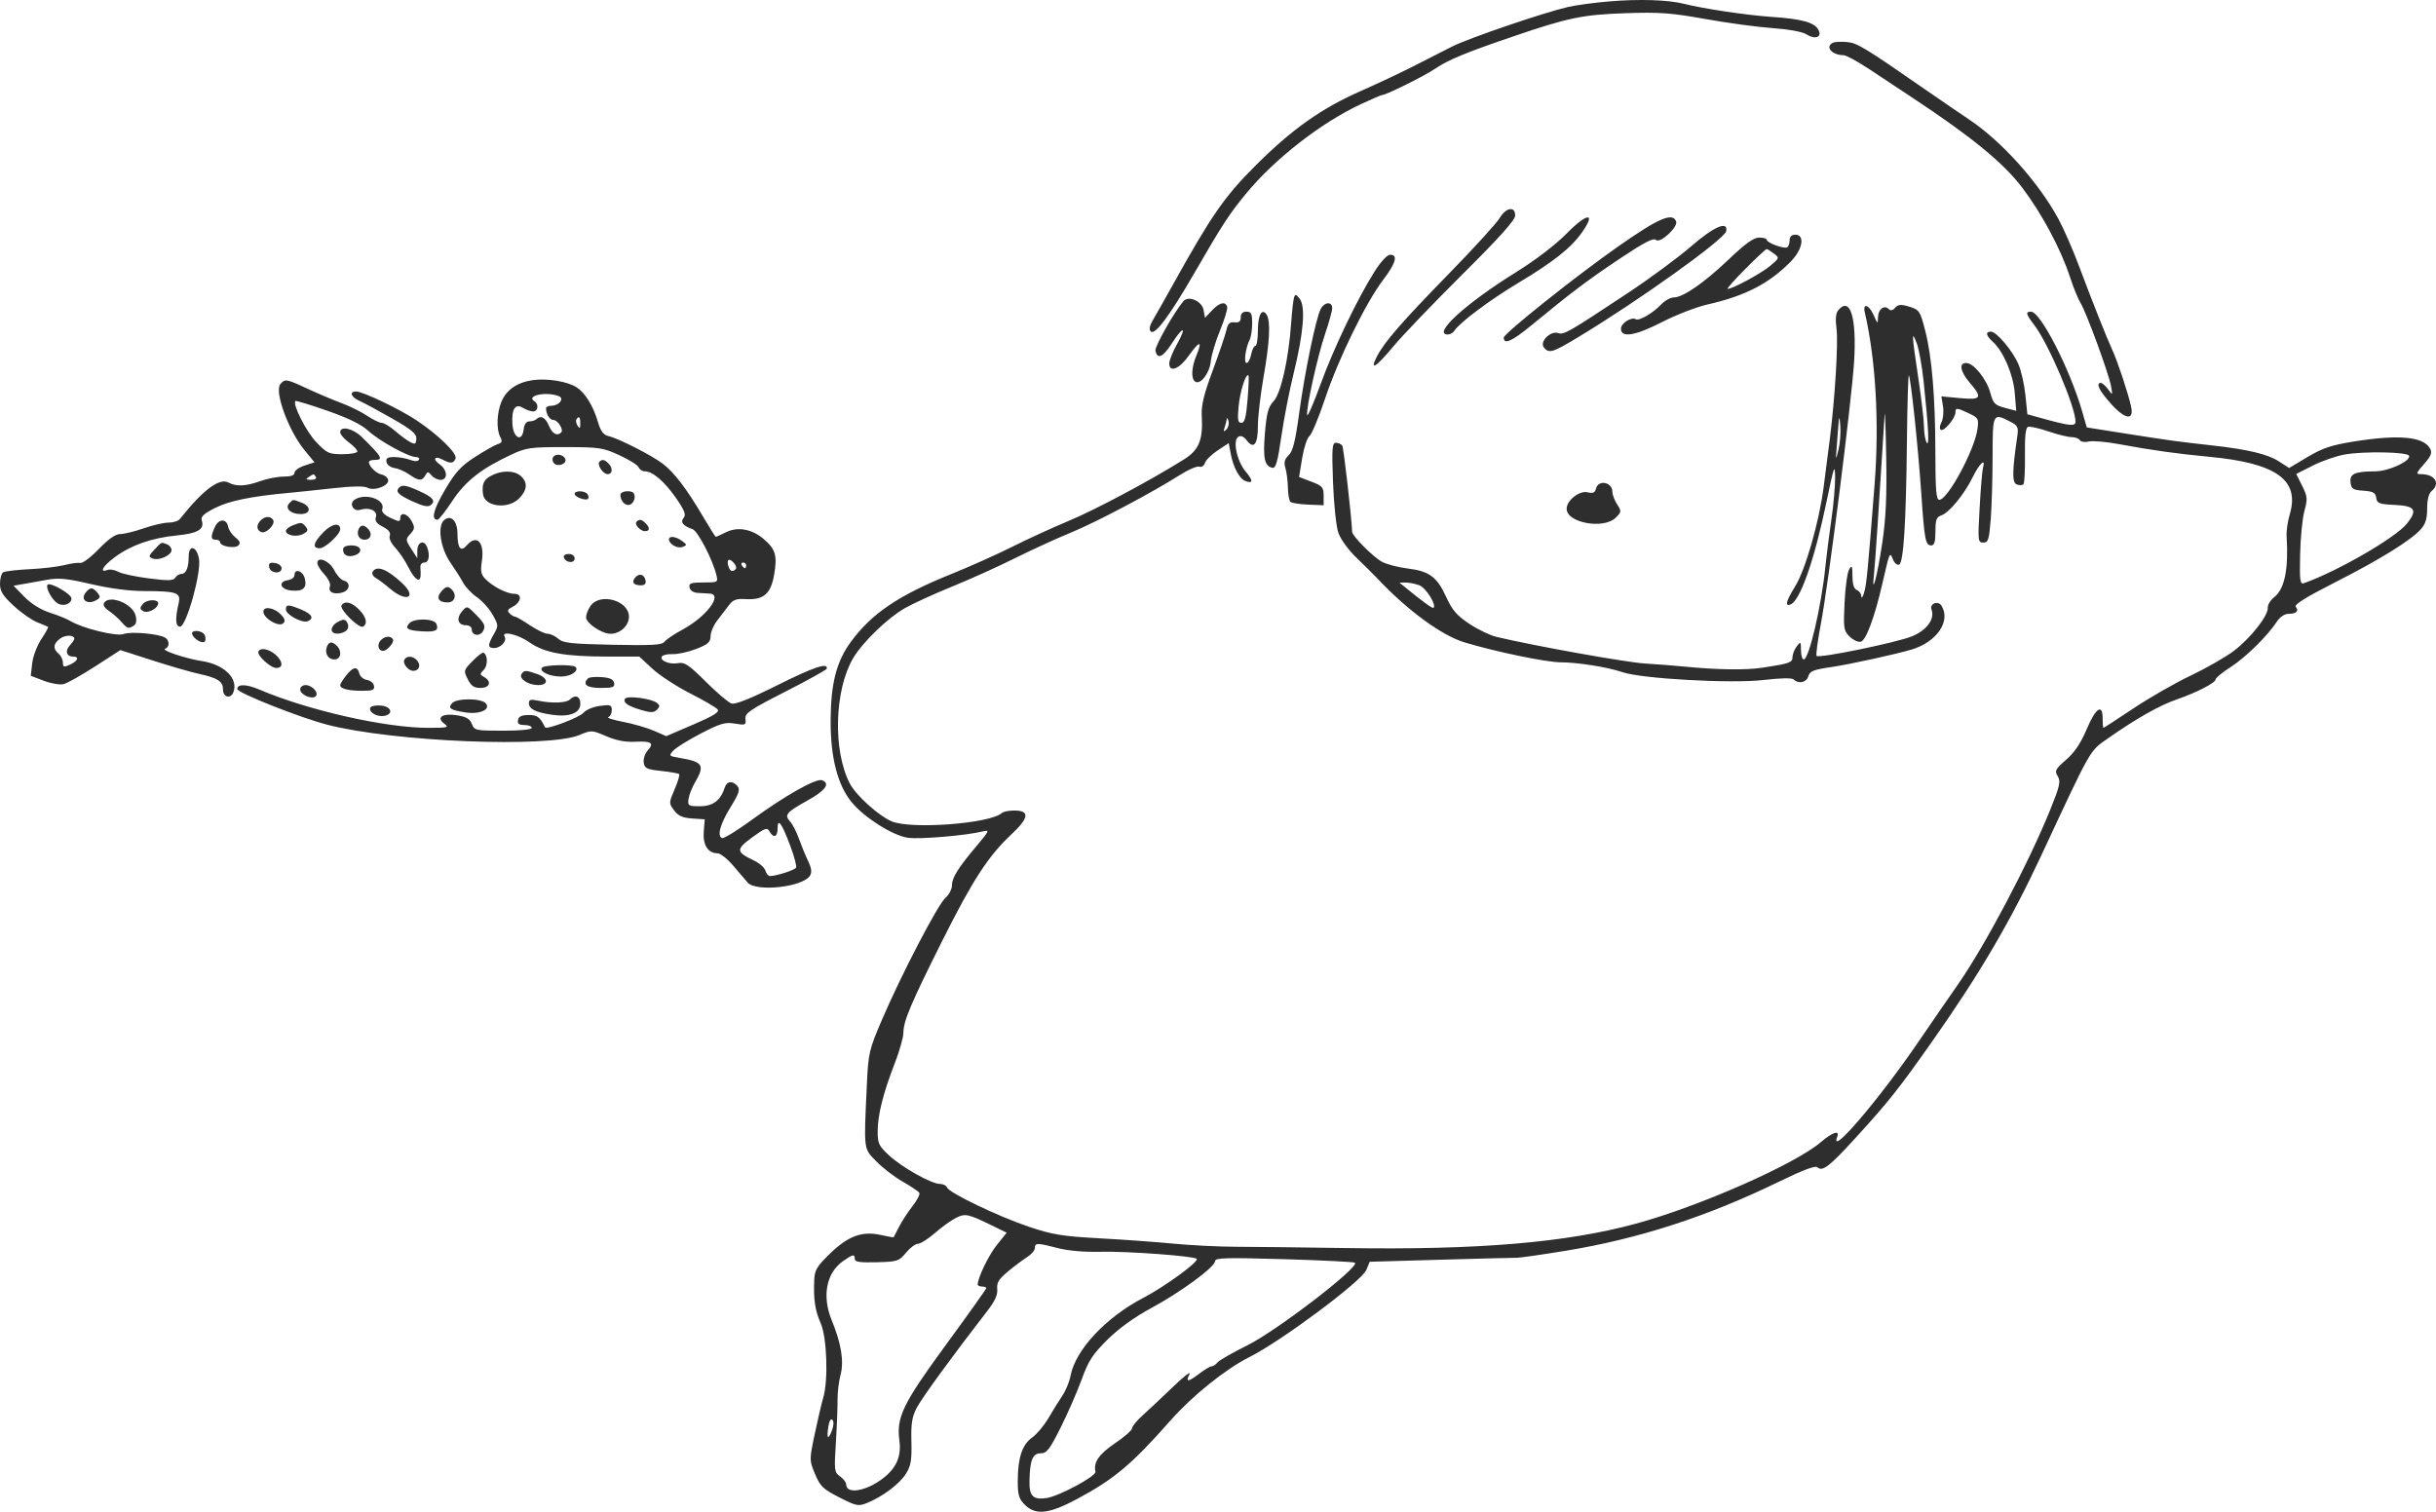 <?xml version="1.0" encoding="UTF-8"?> <svg xmlns="http://www.w3.org/2000/svg" width="290" height="180" viewBox="0 0 290 180" fill="none"> <path fill-rule="evenodd" clip-rule="evenodd" d="M191.61 0.164C189.832 0.313 187.611 0.612 186.675 0.829C183.755 1.503 174.853 4.541 172.892 5.532C171.862 6.053 169.794 7.105 168.297 7.871C166.799 8.636 163.966 9.971 162.001 10.836C157.296 12.906 153.769 15.41 149.401 19.782C145.75 23.435 144.192 25.687 139.638 33.887C138.705 35.567 137.651 37.431 137.296 38.03C136.849 38.783 136.759 39.227 137.004 39.471C137.485 39.95 139.229 37.62 142.077 32.699C145.558 26.682 146.275 25.575 148.289 23.114C151.696 18.95 157.308 14.576 162.072 12.373C163.327 11.792 164.434 11.316 164.53 11.316C165.009 11.316 169.506 9.085 170.85 8.181C172.445 7.107 174.481 6.266 180.209 4.313C186.687 2.104 188.422 1.746 193.482 1.572C197.565 1.431 198.928 1.53 203.011 2.263C205.632 2.734 209.231 3.221 211.009 3.346C212.912 3.48 214.569 3.781 215.036 4.077C216.101 4.752 216.952 4.436 216.472 3.542C216.001 2.665 214.51 2.255 210.904 2.01C207.944 1.809 202.775 1.037 200.459 0.45C198.599 -0.021 195.144 -0.133 191.61 0.164ZM218.242 5.075C217.21 5.532 218.043 6.556 219.461 6.571C219.773 6.574 221.119 7.3 222.453 8.183C223.787 9.066 226.22 10.678 227.861 11.763C234.731 16.311 238.509 19.408 240.696 22.285C243.069 25.406 245.336 29.641 246.43 32.997C246.833 34.233 247.393 35.609 247.674 36.056C248.341 37.115 251.02 44.406 251.305 45.935C251.522 47.105 251.517 47.112 250.966 46.36C250.658 45.94 250.271 45.596 250.107 45.596C249.457 45.596 249.908 46.522 251.329 48.103C253 49.963 254.076 50.099 253.7 48.404C253.343 46.791 252.124 43.113 251.476 41.693C250.734 40.067 249.18 36.148 247.437 31.511C246.736 29.644 245.664 27.201 245.056 26.08C242.662 21.674 238.288 16.807 234.381 14.203C233.413 13.558 231.089 11.969 229.217 10.671C221.935 5.624 221.12 5.129 219.895 5.008C219.22 4.942 218.476 4.972 218.242 5.075ZM178.52 25.98C178.166 26.578 175.485 29.519 172.562 32.514C166.844 38.374 164.803 40.72 163.911 42.457C162.998 44.236 163.824 43.732 165.857 41.269C166.898 40.009 170.591 36.154 174.064 32.702C178.538 28.256 180.379 26.203 180.379 25.66C180.379 24.508 179.28 24.697 178.52 25.98ZM186.503 27.806C185.159 29.171 182.797 30.972 180.39 32.468C174.463 36.15 170.453 39.826 172.364 39.826C172.636 39.826 172.98 39.632 173.13 39.394C173.737 38.431 177.353 35.72 180.719 33.704C184.974 31.157 187.069 29.49 188.374 27.612C190.033 25.225 188.931 25.339 186.503 27.806ZM192.62 29.359C187.62 32.861 179.018 39.717 179.018 40.2C179.018 41.073 180.006 40.634 182.299 38.744C187.048 34.83 189.024 33.34 192.904 30.752C195.741 28.86 196.851 28.287 197.132 28.567C197.611 29.044 199.798 27.035 199.537 26.358C199.112 25.254 197.454 25.973 192.62 29.359ZM201.31 29.343C199.812 30.645 196.443 33.132 193.822 34.869C186.668 39.61 186.195 39.882 185.482 39.656C184.557 39.363 183.244 40.707 183.801 41.376C184.418 42.117 184.803 42.001 187.895 40.136C195.15 35.761 205.323 28.474 205.502 27.523C205.744 26.238 204.018 26.987 201.31 29.343ZM213.051 28.606C213.051 28.968 212.921 29.345 212.761 29.444C212.396 29.668 210.329 28.91 210.329 28.552C210.329 28.406 209.925 28.287 209.431 28.287C208.777 28.287 207.801 28.983 205.845 30.847C202.875 33.677 200.37 35.414 199.261 35.414C198.862 35.414 198.164 35.81 197.71 36.295C196.798 37.27 195.13 38.237 194.748 38.013C194.208 37.697 192.971 38.478 192.971 39.137C192.971 40.271 194.669 39.989 197.941 38.309C199.567 37.475 201.985 36.545 203.316 36.243C207.795 35.224 210.65 33.743 213.22 31.104C214.614 29.673 214.894 27.947 213.732 27.947C213.285 27.947 213.051 28.174 213.051 28.606ZM211.18 30.189C211.848 30.703 211.839 30.731 210.739 31.658C209.686 32.546 206.267 34.396 205.68 34.396C205.532 34.396 206.476 33.327 207.776 32.02C209.076 30.713 210.221 29.649 210.32 29.655C210.418 29.661 210.805 29.901 211.18 30.189ZM163.648 32.315C161.597 35.559 158.779 41.435 157.214 45.737C156.404 47.96 155.688 49.621 155.623 49.426C155.428 48.843 156.832 42.454 157.744 39.775C158.211 38.404 158.594 37.013 158.595 36.687C158.598 35.879 157.685 35.935 157.237 36.77C156.671 37.825 155.33 44.292 154.669 49.16C154.21 52.535 153.915 53.721 153.413 54.204C152.915 54.685 152.822 55.052 153.026 55.732C153.173 56.224 153.306 57.269 153.321 58.054C153.335 58.838 153.467 59.6 153.613 59.745C153.759 59.891 154.711 60.044 155.728 60.085L157.576 60.16V59.033C157.576 58.019 157.431 57.852 156.114 57.35L154.651 56.793L155.018 54.553C155.221 53.322 155.611 52.139 155.886 51.925C156.16 51.711 156.998 49.703 157.747 47.463C159.334 42.715 162.586 36.059 164.644 33.347C166.178 31.326 166.462 30.316 165.489 30.334C165.14 30.341 164.378 31.16 163.648 32.315ZM154.055 35.414C153.963 35.694 153.808 37.069 153.709 38.469C153.406 42.782 152.496 46.828 151.618 47.773C150.979 48.46 150.788 49.167 150.586 51.579C150.335 54.584 150.542 55.516 151.501 55.705C151.877 55.779 152.116 54.92 152.541 51.971C152.845 49.865 153.508 46.462 154.015 44.408C155.181 39.679 155.439 36.518 154.734 35.584C154.314 35.027 154.191 34.997 154.055 35.414ZM140.879 35.865C139.784 37.151 137.461 41.258 137.555 41.742C137.771 42.853 138.441 42.55 139.538 40.845C140.904 38.722 141.307 38.865 140.088 41.039C139.599 41.913 139.198 42.913 139.198 43.263C139.198 44.423 140.394 43.948 141.534 42.334C142.804 40.537 143.182 40.527 142.436 42.309C141.83 43.755 141.769 45.123 142.296 45.447C142.927 45.837 144.011 44.409 144.146 43.011C144.216 42.283 144.715 40.619 145.254 39.314C145.793 38.009 146.17 36.751 146.091 36.517C145.865 35.846 145.172 36.019 144.277 36.971L143.452 37.849L143.282 36.91C143.09 35.849 141.487 35.151 140.879 35.865ZM225.608 36.645C225.344 36.963 225.079 37.023 224.868 36.813C224.324 36.27 223.604 36.786 223.574 37.741C223.547 38.624 223.539 38.62 223.063 37.535C222.511 36.278 221.726 36.027 221.999 37.196C223.303 42.785 223.735 50.345 223.168 57.645C222.372 67.884 222.206 69.612 221.925 70.542C221.757 71.102 221.605 71.31 221.589 71.003C221.573 70.696 221.33 70.357 221.049 70.25C220.708 70.119 220.535 69.573 220.529 68.601C220.519 67.354 220.464 67.242 220.133 67.81C219.921 68.174 219.677 69.949 219.59 71.755C219.443 74.792 219.487 75.093 220.176 75.781C220.586 76.189 221.18 76.476 221.495 76.418C222.135 76.3 223.174 73.507 224.123 69.354C224.956 65.709 224.98 65.656 225.337 66.583C225.505 67.018 225.835 67.311 226.069 67.234C226.617 67.054 226.909 62.448 227.018 52.291C227.064 48.039 227.165 44.624 227.242 44.701C227.471 44.929 228.343 53.182 228.717 58.663C229.104 64.335 229.22 64.942 229.921 64.942C230.278 64.942 230.409 64.495 230.409 63.268C230.409 61.9 230.531 61.555 231.08 61.381C232.013 61.086 233.819 58.901 234.833 56.839C235.652 55.176 236.421 54.464 236.071 55.693C235.979 56.02 235.798 58.158 235.671 60.445C235.448 64.429 235.466 64.603 236.106 64.603C236.698 64.603 236.799 64.284 236.993 61.803C237.113 60.262 237.212 56.903 237.213 54.336C237.216 49.192 237.243 49.139 239.301 50.2C240.231 50.68 240.313 50.853 240.148 51.982C239.54 56.16 239.526 57.469 240.09 57.685C240.397 57.802 240.753 57.795 240.88 57.667C241.007 57.54 241.091 55.984 241.066 54.209C241.035 51.993 241.148 50.933 241.425 50.827C241.648 50.742 242.73 50.981 243.83 51.358C244.93 51.736 246.18 52.045 246.608 52.045C247.035 52.045 247.488 52.21 247.613 52.412C247.738 52.614 248.211 52.686 248.664 52.572C249.117 52.459 250.747 52.601 252.286 52.888C256.06 53.592 259.228 54.036 262.987 54.387C270.96 55.131 273.791 57.133 272.604 61.189C272.355 62.039 272.18 63.194 272.214 63.754C272.461 67.821 271.991 70.129 270.709 71.135C270.281 71.471 269.952 72.018 269.977 72.352C270.048 73.294 267.912 76.011 265.923 77.508C264.934 78.254 262.626 79.573 260.795 80.442C258.964 81.31 255.901 83.066 253.988 84.342C252.076 85.619 250.466 86.664 250.412 86.664C250.357 86.664 250.313 86.168 250.315 85.561C250.32 83.723 249.49 84.279 248.411 86.834C247.713 88.488 246.971 89.59 245.97 90.462C244.671 91.594 244.574 91.783 244.968 92.424C245.344 93.038 245.224 93.576 244.068 96.432C241.487 102.815 236.341 112.554 233.078 117.234C231.851 118.994 229.754 122.038 228.418 123.998C223.74 130.864 217.744 137.889 218.714 135.368C219.042 134.515 218.167 134.797 216.761 135.998C213.672 138.634 202.325 143.637 194.765 145.697C186.457 147.959 175.96 148.845 160.299 148.604C155.151 148.525 149.255 148.456 147.196 148.452C145.137 148.447 141.768 148.28 139.709 148.081C137.65 147.881 133.668 147.593 130.86 147.441C126.474 147.202 125.299 147.01 122.524 146.081C118.884 144.862 112.991 142.037 112.742 141.393C112.652 141.159 112.272 140.968 111.897 140.968C110.886 140.968 107.428 139.032 105.858 137.586C104.623 136.449 104.484 136.157 104.484 134.706C104.484 132.761 105.133 130.175 106.518 126.607C107.084 125.148 107.547 123.512 107.547 122.971C107.547 121.59 108.428 119.504 112.17 112.026C115.798 104.777 117.646 101.933 120.414 99.34C122.525 97.362 122.62 96.507 120.728 96.507C120.105 96.507 119.449 96.64 119.271 96.802C117.886 98.071 108.393 98.782 106.121 97.787C104.561 97.104 101.888 94.681 101.171 93.3C99.132 89.37 99.327 82.158 101.574 78.353C102.686 76.471 105.677 73.58 107.717 72.415C108.653 71.88 111.18 70.725 113.332 69.848C115.485 68.971 118.854 67.451 120.82 66.469C122.785 65.488 125.772 64.12 127.456 63.429C130.512 62.175 137.064 58.711 140.5 56.534C141.496 55.902 142.522 55.466 142.779 55.565C143.044 55.666 143.334 55.472 143.446 55.12C143.555 54.777 144.236 54.106 144.96 53.628L146.276 52.76L146.51 54.002C146.818 55.639 147.544 57.001 148.253 57.272C149.192 57.632 149.205 57.227 148.291 56.144C147.247 54.907 146.724 52.442 147.414 52.011C147.723 51.819 148.059 51.962 148.426 52.442C149.264 53.539 149.749 52.904 149.749 50.708C149.749 49.622 150.053 46.996 150.426 44.873C151.152 40.733 151.279 38.243 150.802 37.492C150.246 36.615 149.749 37.486 149.749 39.337C149.749 40.353 149.614 41.184 149.451 41.184C149.287 41.184 149.061 41.642 148.949 42.202C148.836 42.762 148.591 43.22 148.404 43.22C148.038 43.22 148.28 41.412 148.776 40.443C148.936 40.128 149.068 39.25 149.068 38.491C149.068 37.337 148.956 37.111 148.387 37.111C147.935 37.111 147.707 37.337 147.707 37.786C147.707 38.278 147.505 38.439 146.964 38.38C146.387 38.317 146.171 38.527 145.997 39.317C145.874 39.877 145.142 42.036 144.371 44.115C143.3 47.002 142.992 48.284 143.067 49.545C143.234 52.371 142.733 53.59 140.946 54.706C136.881 57.245 130.484 60.658 127.265 62.004C125.311 62.821 122.258 64.221 120.48 65.115C118.701 66.009 115.431 67.472 113.211 68.367C106.976 70.881 103.788 73.034 101.306 76.406C99.576 78.758 98.903 81.372 98.884 85.815C98.866 90.203 99.728 93.522 101.412 95.547C102.926 97.369 106.27 99.481 108.064 99.75C109.465 99.959 115.063 99.483 117.052 98.985C117.826 98.791 117.762 98.941 116.358 100.609C114.063 103.337 113.332 104.495 113.332 105.407C113.332 105.858 112.983 106.53 112.556 106.9C111.652 107.684 107.292 116.06 104.982 121.453C103.463 124.998 103.373 125.383 103.201 129.089C102.83 137.076 102.783 136.688 104.313 138.271C105.062 139.045 106.479 140.136 107.462 140.695C108.444 141.254 109.336 141.853 109.442 142.025C109.549 142.197 109.187 142.908 108.638 143.605C108.089 144.301 107.37 145.406 107.04 146.059C106.709 146.713 106.416 147.277 106.388 147.313C106.36 147.349 105.68 147.232 104.877 147.052C102.649 146.553 101.003 147.149 98.839 149.239C97.272 150.753 96.987 151.219 96.935 152.358C96.829 154.693 97.025 156.03 97.701 157.557C98.446 159.244 98.621 164.356 98.004 166.426C97.81 167.078 97.355 169.016 96.995 170.733C96.341 173.844 96.341 173.861 97.029 175.511C97.639 176.975 97.972 177.297 99.907 178.286C101.935 179.323 102.177 179.373 103.205 178.963C105.05 178.226 107.104 176.682 107.857 175.466C108.443 174.52 108.557 173.843 108.5 171.643C108.444 169.492 108.57 168.702 109.146 167.606C109.772 166.414 113.499 161.3 117.527 156.104C118.449 154.916 118.789 154.168 118.718 153.49C118.639 152.736 118.898 152.306 119.974 151.409C120.72 150.787 121.752 150.012 122.266 149.688C122.781 149.364 123.202 148.873 123.202 148.597C123.202 147.971 123.476 147.972 125.951 148.612C127.2 148.935 129.128 149.097 131.105 149.048C134.189 148.969 142.137 149.556 142.468 149.886C142.779 150.196 138.696 153.184 136.135 154.519C131.634 156.866 128.027 160.725 127.446 163.815C127.314 164.516 126.875 165.58 126.471 166.181C126.066 166.781 125.318 167.988 124.808 168.862C124.298 169.737 123.427 170.774 122.872 171.168C121.685 172.011 121.165 173.592 121.162 176.366C121.161 178.004 121.3 178.473 121.996 179.166C123.282 180.45 124.881 180.274 128.229 178.481C132.651 176.114 134.727 174.367 139.368 169.108C141.943 166.191 145.943 162.979 148.736 161.587C152.49 159.715 162.097 152.558 162.653 151.218L163.061 150.236L171.465 149.994C176.087 149.86 180.175 149.756 180.549 149.762C180.924 149.768 183.527 149.397 186.335 148.937C195.114 147.498 203.219 144.87 211.901 140.647C214.712 139.279 216.137 138.751 216.374 138.987C216.94 139.551 217.818 138.872 220.914 135.473C224.91 131.086 226.055 129.642 230.102 123.884C235.688 115.938 239.361 109.675 242.972 101.937C249.087 88.833 248.712 89.49 250.971 87.901C254.244 85.6 257.097 83.98 259.075 83.302C261.463 82.482 263.762 81.303 263.762 80.897C263.762 80.72 264.566 80.059 265.548 79.429C267.342 78.277 269.926 75.738 271.06 74.013C271.419 73.466 271.976 73.088 272.423 73.088C273.367 73.088 273.722 72.757 273.308 72.26C273.087 71.993 274.487 71.118 277.95 69.357C283.308 66.632 286.966 64.371 288.181 63.032C288.752 62.403 288.947 61.773 288.947 60.553C288.947 59.512 289.133 58.762 289.457 58.493C290.57 57.572 289.883 56.457 288.203 56.457C287.582 56.457 287.619 56.339 288.575 55.253C289.414 54.3 289.564 53.919 289.298 53.422C288.527 51.985 285.578 51.71 280.2 52.573C277.539 53 276.485 53.354 274.711 54.413L272.515 55.725L271.287 54.932C269.949 54.069 267.592 53.507 263.294 53.029C259.133 52.565 258.209 52.439 253.116 51.634L248.427 50.894L247.884 49.008C246.435 43.975 242.92 37.111 241.792 37.111C241.104 37.111 241.171 37.388 242.171 38.695C243.872 40.919 247.085 48.45 247.085 50.212C247.085 50.794 246.407 50.725 243.113 49.813L241.353 49.326L241.12 47.037C240.991 45.778 240.618 44.129 240.291 43.373C239.585 41.741 237.681 39.487 237.01 39.487C236.329 39.487 236.423 39.96 237.252 40.707C238.501 41.833 239.678 44.596 239.857 46.827L240.026 48.919L238.676 48.56C237.48 48.242 237.284 48.039 236.946 46.781C236.506 45.141 234.958 43.22 234.076 43.22C233.173 43.22 233.36 44.245 234.507 45.583C236.047 47.38 235.876 47.641 233.315 47.402L231.117 47.197L231.31 48.387C231.416 49.041 231.333 49.893 231.125 50.281C230.901 50.698 230.875 51.064 231.061 51.179C231.432 51.407 232.791 49.785 232.791 49.114C232.791 48.521 232.945 48.531 234.393 49.216C235.514 49.746 235.577 49.863 235.413 51.082C235.08 53.559 231.874 59.512 230.873 59.512C230.499 59.512 230.407 58.397 230.4 53.827C230.39 47.316 229.985 42.449 229.199 39.399C228.569 36.95 228.505 36.861 227.085 36.455C226.281 36.225 225.919 36.272 225.608 36.645ZM218.835 36.944C218.546 37.291 218.481 37.995 218.633 39.135C218.855 40.804 218.444 47.514 217.822 52.384C217.643 53.784 217.319 56.304 217.102 57.984C216.564 62.144 214.94 67.819 213.718 69.801C212.641 71.549 212.461 72.209 213.121 71.99C214.282 71.604 215.989 66.756 217.458 59.673C218.327 55.484 218.445 55.148 218.467 56.796C218.481 57.823 218.28 60.114 218.019 61.888C217.759 63.661 217.438 66.181 217.306 67.488C216.833 72.182 215.352 78.518 214.729 78.518C214.555 78.518 214.408 78.022 214.402 77.415C214.392 76.372 214.364 76.348 213.891 76.971C213.617 77.333 213.392 77.903 213.392 78.237C213.392 78.89 213.053 79.01 209.801 79.504C207.802 79.807 204.382 79.754 200.372 79.357C199.294 79.25 197.227 79.089 195.777 78.999C193.527 78.858 182.545 76.885 178.142 75.83C177.379 75.647 175.924 74.945 174.908 74.269C173.425 73.282 172.883 72.649 172.153 71.053C171.066 68.677 170.141 68.002 167.535 67.684C166.457 67.553 165.103 67.197 164.528 66.894C163.507 66.357 160.99 63.835 160.97 63.329C160.898 61.526 159.963 53.344 159.798 53.079C159.677 52.883 159.34 52.724 159.049 52.724C158.588 52.724 158.542 53.323 158.69 57.39C158.783 59.957 159.067 62.668 159.321 63.415C159.59 64.206 160.494 65.455 161.488 66.409C162.425 67.309 163.575 68.452 164.043 68.949C167.56 72.683 171.631 75.665 174.328 76.481C178.028 77.602 184.077 78.857 185.791 78.86C187.82 78.863 191.414 79.437 193.142 80.032C195.427 80.82 206.102 81.414 209.935 80.967C212.025 80.723 213.335 80.702 213.542 80.909C214.096 81.461 215.037 81.268 215.263 80.555C215.476 79.886 215.815 79.752 218.156 79.403C220.274 79.088 225.765 77.885 227.582 77.338C230.594 76.432 232.281 73.936 231.119 72.105C230.717 71.472 229.678 71.885 229.943 72.572C230.369 73.681 229.392 75.032 227.635 75.76C225.844 76.502 216.572 78.408 216.26 78.098C216.161 77.999 216.393 76.258 216.777 74.23C217.699 69.36 220.431 47.791 220.726 43.051C221.052 37.812 220.255 35.237 218.835 36.944ZM229.013 45.505C229.596 51.092 229.7 53.227 229.366 52.7C229.197 52.433 229.054 51.603 229.05 50.857C229.046 50.11 228.738 47.462 228.364 44.972C227.582 39.748 227.559 39.181 228.2 40.922C228.457 41.619 228.822 43.681 229.013 45.505ZM148.52 47.588C148.343 49.708 148.171 50.348 147.78 50.348C147.367 50.348 147.306 49.983 147.453 48.396C147.619 46.609 148.32 44.398 148.624 44.702C148.694 44.771 148.647 46.07 148.52 47.588ZM63.432 45.261C61.58 45.524 60.292 46.406 59.701 47.818C59.139 49.158 59.073 51.138 59.559 52.044C59.828 52.546 59.764 52.721 59.252 52.883C58.897 52.995 57.681 53.683 56.55 54.412C54.862 55.501 54.222 56.201 52.967 58.339C51.591 60.683 51.293 61.888 52.087 61.888C52.243 61.888 53.03 60.885 53.838 59.659C55.396 57.293 57.28 55.809 60.838 54.146C62.647 53.301 63.121 53.233 67.217 53.236C71.357 53.239 71.776 53.301 73.746 54.205C74.903 54.737 75.932 55.385 76.032 55.645C76.132 55.905 76.463 56.118 76.768 56.118C77.696 56.118 79.131 57.353 80.49 59.32C81.508 60.794 81.697 61.289 81.386 61.663C80.957 62.179 81.293 62.602 82.463 63.018C83.071 63.235 84.843 66.641 85.273 68.421C85.497 69.348 85.487 69.354 83.735 69.354C82.238 69.354 81.989 69.444 82.088 69.948C82.157 70.304 82.542 70.563 83.049 70.594C83.513 70.622 84.161 70.66 84.489 70.678C86.098 70.769 84.101 73.427 81.279 74.95C80.283 75.488 79.306 76.145 79.107 76.41C78.813 76.802 77.662 76.87 72.931 76.772C67.982 76.669 67.02 76.563 66.459 76.058C66.098 75.731 65.53 75.464 65.197 75.464C64.865 75.464 63.912 75.005 63.08 74.445C62.248 73.885 61.452 73.427 61.312 73.427C61.171 73.427 60.877 73.248 60.658 73.029C60.353 72.725 60.437 72.543 61.012 72.257C62.044 71.744 62.216 70.712 61.269 70.712C60.376 70.712 58.728 69.883 57.821 68.979C57.258 68.418 57.18 68.038 57.368 66.788C57.703 64.56 56.744 63.571 55.572 64.935C54.852 65.774 54.467 65.292 54.459 63.541C54.453 62.027 53.696 61.247 52.886 61.918C52.036 62.621 52.429 65.286 53.638 67.016C54.18 67.793 54.854 68.856 55.135 69.378C55.416 69.901 56.157 70.682 56.783 71.114C57.409 71.546 58.249 72.482 58.649 73.194C59.35 74.441 59.356 74.525 58.787 75.513C58.034 76.821 58.045 77.161 58.837 77.161C59.603 77.161 60.386 76.314 60.079 75.818C59.603 75.05 61.652 75.513 63.038 76.487C64.825 77.741 67.207 78.174 72.341 78.177L76.104 78.179L77.661 79.621C78.518 80.415 80.538 81.735 82.151 82.555C83.764 83.376 85.239 84.234 85.429 84.463C85.689 84.776 84.973 85.224 82.547 86.266L79.318 87.653L77.862 87.017C77.061 86.667 75.414 86.189 74.202 85.954C72.99 85.719 72.185 85.465 72.415 85.388C72.644 85.312 72.832 84.937 72.832 84.555C72.832 83.934 72.679 83.88 71.405 84.05C70.614 84.156 69.742 84.526 69.448 84.879C68.994 85.427 65.046 86.922 64.889 86.606C64.273 85.36 63.975 85.137 62.93 85.137C62.106 85.137 61.748 85.305 61.666 85.731C61.581 86.172 61.776 86.325 62.427 86.325C62.909 86.325 63.303 86.477 63.303 86.664C63.303 86.868 61.939 87.003 59.891 87.003C56.619 87.003 56.467 86.97 56.174 86.202C55.944 85.599 55.513 85.345 54.425 85.171C52.681 84.893 51.878 85.424 52.902 86.177C53.497 86.615 53.304 86.664 50.988 86.664C45.877 86.664 36.656 84.576 30.896 82.114C29.337 81.447 28.248 81.419 28.248 82.045C28.248 82.494 35.726 85.457 38.969 86.293C46.883 88.332 65.256 89.078 68.992 87.511C70.396 86.922 70.463 86.925 72.172 87.659C73.35 88.164 74.459 88.379 75.58 88.32C77.547 88.216 77.917 88.464 77.114 89.349C76.788 89.708 76.572 90.358 76.634 90.794C76.733 91.489 76.986 91.611 78.716 91.796C79.8 91.912 80.761 92.082 80.852 92.172C80.943 92.263 80.7 93.077 80.311 93.98C79.617 95.597 79.615 95.635 80.252 96.488C80.745 97.149 81.255 97.379 82.397 97.455L83.896 97.555L83.78 99.013C83.653 100.595 84.286 101.598 85.409 101.598C85.749 101.598 86.58 102.247 87.257 103.04C87.933 103.833 88.716 104.75 88.998 105.076C89.998 106.238 95.575 105.631 96.426 104.268C96.675 103.869 96.609 103.373 96.191 102.493C95.871 101.822 95.382 100.628 95.103 99.84C94.824 99.052 94.355 98.142 94.061 97.818C93.343 97.026 93.589 96.732 96.16 95.298C98.3 94.104 98.876 93.29 97.855 92.899C97.173 92.638 93.426 94.751 89.543 97.588C87.784 98.873 86.176 99.864 85.97 99.79C85.331 99.562 85.728 98.12 86.994 96.068C87.975 94.478 88.128 94.007 87.795 93.607C87.222 92.918 86.531 92.99 86.284 93.763C85.796 95.299 84.876 95.998 83.339 95.998C81.949 95.998 81.859 95.942 81.964 95.149C82.026 94.682 82.37 93.795 82.73 93.178C83.942 91.094 83.702 90.711 80.882 90.236C79.626 90.024 79.597 89.989 80.151 89.377C80.469 89.027 81.948 88.108 83.436 87.336C85.763 86.128 86.33 85.963 87.487 86.158C88.744 86.37 88.825 86.334 88.744 85.602C88.668 84.913 89.238 84.524 93.508 82.348C96.175 80.988 98.385 79.762 98.418 79.622C98.604 78.844 96.887 79.417 92.579 81.569C89.326 83.195 87.538 83.909 87.085 83.766C86.715 83.649 85.338 82.481 84.024 81.17C81.993 79.145 81.498 78.814 80.725 78.961C79.705 79.155 78.493 78.654 78.798 78.163C78.907 77.987 79.486 77.862 80.084 77.886C80.681 77.909 81.936 77.633 82.872 77.272C84.286 76.727 84.577 76.47 84.591 75.751C84.6 75.276 84.951 74.444 85.371 73.902C85.791 73.361 86.415 72.543 86.757 72.085C87.266 71.406 87.637 71.268 88.777 71.335C90.906 71.46 91.764 70.719 92.163 68.409C92.555 66.141 92.321 65.363 90.89 64.162C89.477 62.976 87.81 62.685 86.412 63.38C85.812 63.679 85.274 63.924 85.218 63.924C85.161 63.924 84.463 62.816 83.667 61.463C81.745 58.195 80.22 56.2 78.874 55.193C77.533 54.191 73.669 52.221 72.485 51.937C71.832 51.781 71.522 51.377 71.187 50.246C70.621 48.334 69.672 46.789 68.656 46.125C67.575 45.419 65.151 45.018 63.432 45.261ZM33.374 45.741C32.64 46.623 34.347 51.283 36.254 53.604L37.439 55.046L36.247 55.438C35.591 55.654 35.055 56.038 35.055 56.292C35.055 56.601 34.631 56.752 33.779 56.748C33.077 56.744 31.832 56.983 31.013 57.278C29.277 57.904 28.13 57.957 27.191 57.456C26.105 56.877 24.158 58.341 21.411 61.803C21.226 62.036 20.617 62.227 20.058 62.227C19.499 62.227 18.17 62.532 17.105 62.906C16.04 63.279 14.79 63.584 14.329 63.584C13.761 63.584 12.931 64.161 11.768 65.365C10.821 66.344 9.828 67.095 9.56 67.034C9.293 66.972 8.449 67.084 7.685 67.281C6.921 67.478 5.051 67.699 3.528 67.773C2.006 67.847 0.589 68.013 0.38 68.142C0.171 68.271 0 68.881 0 69.498C0 70.398 0.318 70.915 1.617 72.121C2.506 72.946 3.769 73.834 4.424 74.092C5.08 74.351 5.665 74.598 5.726 74.643C5.787 74.686 5.424 75.345 4.919 76.105C4.415 76.865 3.926 78.158 3.833 78.978L3.665 80.468L5.221 81.061C6.077 81.387 7.137 81.564 7.577 81.454C8.016 81.344 9.716 80.388 11.354 79.33L14.332 77.406L18.142 78.632C20.238 79.307 22.699 80.02 23.612 80.218C25.915 80.716 26.546 81.119 26.546 82.094C26.546 83.026 27.459 83.266 27.785 82.421C28.404 80.813 26.703 79.125 24.054 78.718C22.116 78.419 19.13 77.421 19.654 77.246C20.199 77.064 20.205 76.26 19.663 75.925C18.907 75.46 15.59 75.166 14.738 75.489C13.874 75.817 9.807 74.819 8.338 73.921C7.964 73.692 6.882 73.255 5.933 72.95C4.856 72.604 3.722 71.898 2.91 71.069L1.61 69.742L2.762 69.54C3.396 69.429 4.68 69.2 5.616 69.031C6.996 68.781 7.983 68.879 10.836 69.548C13.033 70.063 15.398 70.374 17.132 70.377C21.102 70.384 21.567 70.551 21.26 71.863C20.835 73.677 20.893 74.615 21.428 74.615C22.186 74.615 23.992 68.149 23.687 66.528C23.398 64.992 22.462 64.797 22.462 66.272C22.462 67.593 22.149 68.336 21.592 68.336C21.34 68.336 21.012 68.538 20.863 68.786C20.642 69.15 20.039 69.165 17.698 68.866C16.107 68.662 14.471 68.308 14.063 68.078C13.656 67.848 13.082 67.752 12.787 67.865C11.747 68.263 12.271 67.363 13.682 66.328C15.618 64.908 18.059 64.052 21.002 63.761C23.553 63.509 24.359 63.036 24.026 61.989C23.876 61.514 24.23 61.177 25.615 60.478C27.293 59.63 29.86 59.105 34.374 58.687C35.404 58.592 37.802 58.341 39.703 58.13C41.949 57.88 43.366 57.861 43.747 58.073C44.537 58.514 46.34 57.835 46.207 57.146C46.153 56.865 45.807 56.577 45.44 56.506C44.796 56.383 43.937 55.542 43.914 55.014C43.908 54.874 44.21 54.76 44.584 54.76C45.687 54.76 45.505 54.433 43.062 52.024C42.026 51.003 40.5 50.674 40.5 51.472C40.5 51.717 40.96 52.256 41.521 52.67C42.083 53.084 42.542 53.571 42.542 53.752C42.542 53.933 41.75 54.081 40.782 54.081C39.152 54.081 38.92 53.974 37.634 52.626C36.448 51.383 34.797 48.116 35.168 47.746C35.234 47.68 36.938 48.2 38.954 48.902C41.482 49.782 43.004 50.529 43.857 51.311C45.184 52.525 48.641 54.421 49.53 54.421C49.827 54.421 49.979 54.568 49.868 54.747C49.738 54.956 49.355 54.956 48.804 54.747C48.331 54.568 47.483 54.421 46.92 54.421C46.128 54.421 45.921 54.555 46.009 55.014C46.072 55.346 46.496 55.661 46.966 55.728C47.429 55.793 48.217 56.137 48.716 56.491C49.82 57.275 50.244 57.3 50.634 56.605C50.904 56.124 50.973 56.124 51.373 56.605C51.616 56.897 52.102 57.136 52.453 57.136C53.346 57.136 53.277 55.946 52.347 55.296C51.448 54.668 51.732 54.215 52.701 54.733C53.629 55.228 54.004 55.194 54.234 54.597C54.462 54.006 52.254 51.837 49.631 50.076C47.634 48.735 43.201 46.614 42.395 46.614C41.537 46.614 41.781 47.291 42.797 47.734C43.312 47.958 45.055 48.898 46.671 49.822C49.027 51.17 49.6 51.651 49.564 52.249C49.526 52.884 49.418 52.943 48.839 52.64C48.464 52.445 47.655 51.849 47.04 51.316C46.425 50.783 45.704 50.348 45.438 50.348C45.172 50.348 44.401 49.973 43.723 49.514C43.046 49.056 41.651 48.367 40.625 47.984C39.599 47.601 37.779 46.831 36.581 46.272C34.087 45.11 33.922 45.082 33.374 45.741ZM66.517 47.163C67.232 47.437 66.567 48.311 65.644 48.311C65.292 48.311 65.004 48.452 65.004 48.623C65.004 49.313 65.444 50.008 65.88 50.008C66.407 50.008 67.132 51.167 66.808 51.491C66.328 51.97 65.744 51.649 65.345 50.687C64.935 49.7 64.361 49.406 63.846 49.919C63.708 50.057 63.338 50.171 63.023 50.174C62.651 50.177 62.414 50.511 62.342 51.131C62.165 52.676 61.112 52.191 61.002 50.514C60.883 48.7 61.341 47.994 62.267 48.566C62.644 48.799 63.185 48.99 63.468 48.99C64.044 48.99 64.171 48.128 63.643 47.802C62.537 47.12 64.983 46.576 66.517 47.163ZM224.085 64.603C223.504 68.545 222.77 71.317 223.097 68.336C223.233 67.103 223.708 59.966 224.359 49.391C224.402 48.704 224.487 50.967 224.549 54.421C224.632 59.057 224.511 61.721 224.085 64.603ZM218.861 53.572C218.528 54.887 218.522 54.871 218.669 53.063C218.752 52.036 218.852 50.738 218.89 50.178C218.935 49.521 219.003 49.701 219.083 50.687C219.15 51.527 219.05 52.825 218.861 53.572ZM69.083 50.433C69.079 51.029 69.01 51.088 68.766 50.703C68.593 50.432 68.528 50.089 68.621 49.94C68.916 49.463 69.088 49.648 69.083 50.433ZM145.987 51.147C145.659 51.449 145.614 51.396 145.785 50.914C145.906 50.572 146.023 50.114 146.044 49.896C146.066 49.678 146.157 49.783 146.247 50.129C146.336 50.476 146.219 50.934 145.987 51.147ZM286.798 54.27C287.006 54.896 284.355 56.117 282.774 56.122C280.341 56.13 279.706 56.413 279.824 57.435C279.915 58.216 280.1 58.336 281.353 58.427C282.522 58.512 282.797 58.664 282.885 59.275C282.979 59.939 283.224 60.032 285.118 60.122C287.516 60.236 287.829 60.716 286.555 62.33C285.245 63.993 278.294 68.018 274.284 69.438C273.812 69.606 273.755 69.185 273.824 66.013C273.867 64.024 274.097 61.692 274.336 60.83C274.727 59.416 274.701 59.127 274.066 57.847L273.363 56.431L275.363 55.423C276.463 54.87 278.17 54.28 279.156 54.113C281.545 53.708 286.647 53.813 286.798 54.27ZM65.849 54.431C65.716 54.645 65.769 54.979 65.964 55.174C66.422 55.63 67.488 55.232 67.302 54.675C67.112 54.108 66.149 53.946 65.849 54.431ZM71.37 54.974C71.033 55.31 71.779 56.457 72.334 56.457C72.936 56.457 72.987 55.729 72.424 55.167C71.966 54.71 71.685 54.659 71.37 54.974ZM58.453 56.651C57.572 57.128 57.35 57.636 57.5 58.833C57.69 60.345 60.457 60.684 61.787 59.357C62.78 58.367 62.853 57.449 62 56.679C61.234 55.989 59.7 55.976 58.453 56.651ZM37.607 56.796C37.725 56.986 37.47 57.133 37.032 57.131C36.4 57.126 36.346 57.061 36.757 56.796C37.39 56.389 37.354 56.389 37.607 56.796ZM190.008 58.151C189.871 58.674 189.644 58.779 189 58.618C188.035 58.377 186.505 59.58 186.505 60.581C186.505 62.262 190.927 63.059 192.354 61.635C193.042 60.95 193.05 60.87 192.514 60.055C192.204 59.583 191.95 58.902 191.95 58.542C191.95 57.412 190.289 57.078 190.008 58.151ZM47.534 58.041C47.039 58.535 47.381 58.898 49.077 59.682C50.371 60.28 50.965 60.402 51.285 60.137C51.893 59.634 51.54 59.207 49.903 58.466C48.385 57.778 47.887 57.689 47.534 58.041ZM68.408 58.81C68.408 59.175 69.732 59.662 69.999 59.396C70.097 59.297 70.077 59.054 69.953 58.856C69.678 58.41 68.408 58.373 68.408 58.81ZM73.858 58.918C73.868 59.695 74.459 60.292 75.01 60.081C75.31 59.966 75.555 59.562 75.555 59.183C75.555 58.674 75.332 58.493 74.704 58.493C74.236 58.493 73.856 58.684 73.858 58.918ZM42.237 59.482C41.509 59.942 42.049 60.963 42.881 60.7C43.973 60.354 44.986 60.819 44.751 61.558C44.602 62.026 44.818 62.33 45.576 62.721C46.27 63.079 46.537 63.421 46.4 63.777C46.281 64.086 46.551 64.68 47.055 65.217C47.527 65.719 48.239 66.779 48.638 67.573C49.346 68.982 49.99 69.44 50.069 68.591C50.09 68.358 50.081 67.899 50.047 67.573C50.013 67.234 50.216 66.978 50.519 66.978C51.063 66.978 51.217 66.109 50.844 65.14C50.497 64.238 49.69 64.514 49.684 65.536L49.678 66.469L48.962 65.354C48.272 64.281 48.268 64.213 48.853 63.569C49.382 62.986 49.402 62.789 49.007 62.054C48.51 61.128 47.647 60.911 47.647 61.712C47.647 62.148 47.491 62.141 46.486 61.663C45.761 61.319 45.391 60.936 45.502 60.646C45.943 59.502 43.555 58.651 42.237 59.482ZM34.45 59.911C33.86 60.5 34.585 61.209 35.777 61.209C37.027 61.209 37.098 60.303 35.883 59.843C34.814 59.437 34.931 59.431 34.45 59.911ZM31.039 61.955C30.491 62.501 30.523 63.131 31.109 63.356C31.692 63.579 32.827 62.411 32.516 61.909C32.219 61.43 31.544 61.451 31.039 61.955ZM25.586 62.739C25.054 63.902 25.08 64.263 25.695 64.263C25.976 64.263 26.206 64.399 26.206 64.566C26.206 65.054 27.967 65.359 28.383 64.942C28.657 64.668 28.561 64.411 28.023 63.99C27.619 63.674 27.235 63.111 27.169 62.74C26.99 61.73 26.047 61.73 25.586 62.739ZM75.785 62.111C75.478 62.417 76.21 63.245 76.788 63.245C77.365 63.245 77.391 62.836 76.848 62.295C76.387 61.834 76.11 61.787 75.785 62.111ZM34.8 62.577C34.378 62.746 34.034 63.031 34.034 63.211C34.034 63.755 35.322 63.987 36.085 63.58C36.658 63.274 36.72 63.101 36.396 62.712C35.938 62.161 35.854 62.154 34.8 62.577ZM38.499 63.372C37.301 64.605 37.143 65.281 38.054 65.281C38.714 65.281 40.5 63.622 40.5 63.008C40.5 62.167 39.492 62.351 38.499 63.372ZM42.672 63.059C42.432 63.682 42.78 64.263 43.393 64.263C44.093 64.263 44.359 63.623 43.891 63.06C43.367 62.431 42.913 62.431 42.672 63.059ZM79.639 64.222C79.639 64.788 80.654 65.356 81.251 65.125C81.813 64.909 81.809 64.863 81.191 64.409C80.451 63.866 79.639 63.768 79.639 64.222ZM18.387 65.442C17.674 66.199 17.653 66.304 18.179 66.505C18.928 66.792 20.42 66.12 20.42 65.495C20.42 65.231 20.178 64.922 19.882 64.809C19.172 64.537 19.284 64.49 18.387 65.442ZM40.84 65.431C40.84 66.102 41.395 66.386 42.205 66.129C43.282 65.788 43.038 64.942 41.861 64.942C41.2 64.942 40.84 65.114 40.84 65.431ZM67.132 66.385C67.346 67.027 68.408 67.118 68.408 66.494C68.408 66.18 68.117 65.96 67.699 65.96C67.283 65.96 67.048 66.136 67.132 66.385ZM37.778 67.043C37.778 67.291 38.159 67.905 38.625 68.406C39.091 68.907 39.387 69.539 39.282 69.811C39.027 70.474 39.673 70.822 40.69 70.568C41.648 70.328 41.806 69.368 40.926 69.13C40.598 69.042 40.087 68.484 39.791 67.889C39.242 66.791 37.778 66.175 37.778 67.043ZM87.422 67.095C87.63 67.345 87.701 67.65 87.577 67.773C87.179 68.171 86.87 68.012 86.687 67.318C86.484 66.54 86.864 66.425 87.422 67.095ZM32.051 67.545C32.196 68.292 33.523 68.394 33.523 67.657C33.523 67.377 33.165 67.098 32.727 67.036C32.11 66.949 31.958 67.063 32.051 67.545ZM88.828 67.318C88.828 67.505 88.761 67.657 88.678 67.657C88.595 67.657 88.433 67.505 88.318 67.318C88.202 67.131 88.27 66.978 88.468 66.978C88.666 66.978 88.828 67.131 88.828 67.318ZM44.375 68.061C44.23 68.294 44.387 68.616 44.747 68.824C45.09 69.022 45.864 69.605 46.468 70.118C48.404 71.762 49.696 71.154 47.889 69.449C46.127 67.786 44.856 67.284 44.375 68.061ZM35.055 68.482C35.055 68.749 34.71 69.017 34.289 69.076C33.06 69.25 33.351 70.186 34.673 70.312C36.086 70.447 36.57 70.013 36.283 68.87C36.053 67.956 35.055 67.641 35.055 68.482ZM75.609 68.78C75.147 69.336 75.424 69.694 76.317 69.694C76.74 69.694 76.928 69.496 76.856 69.128C76.71 68.375 76.09 68.202 75.609 68.78ZM5.649 69.64C5.419 70.01 6.192 71.429 6.846 71.836C7.524 72.258 8.508 71.921 8.508 71.266C8.508 70.718 5.9 69.235 5.649 69.64ZM168.971 69.691C169.752 69.987 171.024 72.007 170.66 72.371C170.542 72.489 169.518 71.749 167.315 69.956L166.595 69.369L167.339 69.362C167.748 69.358 168.482 69.506 168.971 69.691ZM52.6 70.353C51.876 71.15 52.164 71.73 53.283 71.73C54.218 71.73 54.443 70.728 53.655 70.076C53.305 69.786 53.054 69.852 52.6 70.353ZM10.222 70.527C9.469 71.433 10.465 72.096 11.55 71.411C11.955 71.156 11.962 71.012 11.593 70.568C11.041 69.904 10.748 69.896 10.222 70.527ZM12.384 71.792C12.237 72.028 12.467 72.41 12.947 72.725C13.393 73.018 14.06 73.601 14.428 74.021C15.168 74.865 15.284 74.901 15.931 74.493C16.222 74.309 16.296 73.896 16.146 73.298C15.786 71.869 13.022 70.762 12.384 71.792ZM17.009 71.909C16.623 72.374 16.627 72.508 17.037 72.761C17.549 73.077 18.712 72.517 18.826 71.9C18.933 71.32 17.493 71.328 17.009 71.909ZM70.299 72.145C70.008 72.56 69.769 73.173 69.769 73.508C69.769 74.202 71.638 75.46 72.671 75.462C73.834 75.465 74.874 74.503 74.874 73.427C74.874 71.496 71.433 70.531 70.299 72.145ZM40.658 72.089C40.377 72.542 42.769 74.895 43.225 74.614C43.801 74.259 43.6 73.433 42.728 72.563C41.844 71.682 41.027 71.494 40.658 72.089ZM34.034 72.57C34.034 73.182 35.955 74.225 36.617 73.972C37.439 73.657 37.147 73.118 35.864 72.583C34.327 71.943 34.034 71.94 34.034 72.57ZM55.004 72.794C54.285 73.632 54.511 74.445 55.465 74.445C55.845 74.445 56.156 74.658 56.156 74.918C56.156 75.703 57.133 75.839 57.526 75.109C57.824 74.553 57.692 74.242 56.744 73.268C55.605 72.099 55.602 72.098 55.004 72.794ZM31.371 72.941C31.539 73.755 33.251 74.683 33.721 74.215C34.002 73.934 33.915 73.648 33.387 73.122C32.534 72.271 31.208 72.152 31.371 72.941ZM40.075 74.133C39.747 74.323 39.479 74.701 39.479 74.971C39.479 75.517 40.409 75.618 41.145 75.153C41.407 74.988 41.526 74.609 41.411 74.31C41.171 73.685 40.907 73.65 40.075 74.133ZM48.694 74.246C48.183 74.859 48.548 75.07 50.3 75.173C51.874 75.265 52.252 75.064 51.954 74.29C51.694 73.615 49.246 73.581 48.694 74.246ZM22.88 75.524C23.064 76.076 24.081 76.678 24.36 76.4C24.486 76.274 24.498 75.936 24.387 75.648C24.154 75.042 22.678 74.921 22.88 75.524ZM8.849 76.067C8.849 76.173 8.604 76.528 8.305 76.858C7.715 77.508 7.915 78.179 8.699 78.179C9.472 78.179 9.271 78.711 8.338 79.135C7.597 79.472 7.487 79.441 7.487 78.892C7.487 78.545 7.258 78.072 6.977 77.839C6.266 77.251 6.34 76.609 7.186 76.017C7.839 75.562 8.849 75.592 8.849 76.067ZM45.277 76.297C44.863 76.795 45.053 77.5 45.601 77.5C46.093 77.5 46.987 76.449 46.779 76.115C46.49 75.648 45.742 75.739 45.277 76.297ZM38.922 76.991C38.618 77.781 39.046 78.518 39.809 78.518C40.587 78.518 40.755 77.55 40.092 76.889C39.544 76.343 39.158 76.376 38.922 76.991ZM30.774 77.542C30.507 77.974 32.175 79.532 32.908 79.535C33.621 79.538 33.707 78.949 33.096 78.244C32.343 77.375 31.109 77.002 30.774 77.542ZM56.255 78.712C55.192 79.798 55.177 79.856 55.684 80.87C56.088 81.678 56.43 81.912 57.202 81.912C58.317 81.912 58.57 81.135 57.626 80.609C57.103 80.317 57.1 80.243 57.595 79.749C58.096 79.25 58.075 77.992 57.561 77.712C57.443 77.648 56.855 78.098 56.255 78.712ZM48.149 78.533C47.878 78.969 48.588 79.876 49.2 79.876C49.882 79.876 50.139 79.228 49.677 78.673C49.196 78.095 48.462 78.028 48.149 78.533ZM64.504 79.519C64.212 79.992 65.465 80.555 66.812 80.555C67.949 80.555 68.973 79.874 68.519 79.42C68.17 79.073 64.728 79.158 64.504 79.519ZM41.206 80.431C40.818 80.922 40.5 81.441 40.5 81.582C40.5 82.001 41.475 82.252 43.105 82.252C44.378 82.252 44.615 82.152 44.521 81.658C44.458 81.331 44.08 81.017 43.68 80.96C43.279 80.903 42.874 80.559 42.779 80.196C42.543 79.294 42.043 79.368 41.206 80.431ZM62.08 80.267C61.744 80.808 62.896 81.573 64.049 81.573C65.359 81.573 65.284 80.718 63.933 80.249C62.587 79.781 62.38 79.783 62.08 80.267ZM70.012 80.765C69.292 81.483 69.847 81.912 71.496 81.912C72.957 81.912 73.205 81.821 73.11 81.318C73.028 80.891 72.611 80.696 71.626 80.624C70.872 80.568 70.146 80.632 70.012 80.765ZM35.736 82.093C35.736 82.708 37.13 83.327 37.576 82.909C38.005 82.507 37.165 81.573 36.375 81.573C36.023 81.573 35.736 81.807 35.736 82.093ZM67.843 83.29C67.425 83.707 65.67 83.771 64.069 83.429C63.188 83.241 62.962 83.302 62.962 83.728C62.962 84.42 63.772 84.825 65.715 85.106C67.804 85.408 69.089 84.905 69.089 83.787C69.089 82.901 68.478 82.657 67.843 83.29ZM74.408 83.199C74.129 83.648 74.769 84.085 76.401 84.559C77.48 84.872 77.849 84.861 78.205 84.506C78.572 84.14 78.572 83.995 78.21 83.697C77.576 83.176 74.659 82.794 74.408 83.199ZM53.798 83.749C53.31 84.335 53.611 84.539 55.377 84.821C57.078 85.092 58.454 84.496 57.838 83.755C57.301 83.111 54.333 83.106 53.798 83.749ZM44.109 84.23C43.803 84.725 44.796 85.371 45.672 85.248C46.871 85.078 46.65 84.137 45.382 84.014C44.791 83.957 44.218 84.055 44.109 84.23ZM94.077 100.7C94.557 101.979 94.869 103.157 94.77 103.317C94.59 103.608 92.41 104.307 91.676 104.311C91.463 104.312 91.214 104.023 91.121 103.669C91.028 103.316 90.405 102.767 89.736 102.45C87.613 101.446 87.59 101.135 89.537 99.71C91.084 98.578 91.326 98.494 91.607 98.994C92.087 99.85 92.572 99.675 92.572 98.645C92.572 97.324 93.058 97.988 94.077 100.7ZM118.377 146.058L119.848 146.778L118.698 148.2C117.719 149.412 116.395 152.138 116.395 152.944C116.395 153.078 116.625 153.187 116.906 153.187C117.187 153.187 117.417 153.27 117.417 153.372C117.417 153.474 115.27 156.491 112.647 160.075C107.476 167.142 106.699 168.738 107.071 171.531C107.322 173.422 106.708 174.816 105.078 176.056C103.086 177.571 100.74 177.949 100.74 176.755C100.74 176.507 100.413 176.076 100.013 175.797C99.323 175.315 99.297 175.107 99.507 171.79C99.629 169.865 99.719 167.57 99.707 166.69C99.696 165.81 99.858 164.455 100.067 163.679C100.494 162.097 100.145 159.949 99.012 157.197C97.841 154.352 98.362 151.579 100.328 150.183C101.525 149.333 101.761 149.288 101.761 149.909C101.761 150.255 102.381 150.347 104.369 150.294C106.844 150.229 107.022 150.171 107.857 149.158C108.342 148.57 108.984 148.091 109.285 148.093C109.587 148.094 110.506 147.509 111.328 146.792C112.149 146.075 113.281 145.265 113.843 144.991C114.945 144.455 115.241 144.525 118.377 146.058ZM161.311 150.353C161.841 150.892 151.979 158.46 148.511 160.177C146.773 161.037 145.173 161.954 144.955 162.215C144.738 162.477 144.415 162.69 144.239 162.69C144.062 162.69 143.416 163.072 142.802 163.539C141.422 164.588 141.102 164.611 141.607 163.624C141.822 163.204 140.947 163.873 139.662 165.112C138.378 166.35 136.752 167.877 136.05 168.503C135.348 169.13 134.774 169.83 134.774 170.057C134.774 170.285 133.857 171.092 132.736 171.851C130.821 173.148 130.151 174.123 130.413 175.232C130.537 175.756 126.084 178.153 124.577 178.373C122.978 178.607 122.517 178.142 122.556 176.334C122.608 173.843 122.935 173.042 123.9 173.042C124.61 173.042 124.961 172.587 126.265 169.983C127.108 168.301 128.234 165.724 128.768 164.257C129.582 162.019 130.077 161.254 131.839 159.509C133.179 158.184 135.047 156.832 136.994 155.782C140.552 153.863 144.644 150.86 144.644 150.169C144.644 149.762 145.896 149.725 152.888 149.93C157.422 150.062 161.213 150.253 161.311 150.353ZM99.041 170.319C98.581 171.527 98.389 171.331 98.611 169.877C98.714 169.197 98.906 168.871 99.093 169.058C99.281 169.245 99.26 169.745 99.041 170.319Z" fill="#2E2E2E"></path> </svg> 